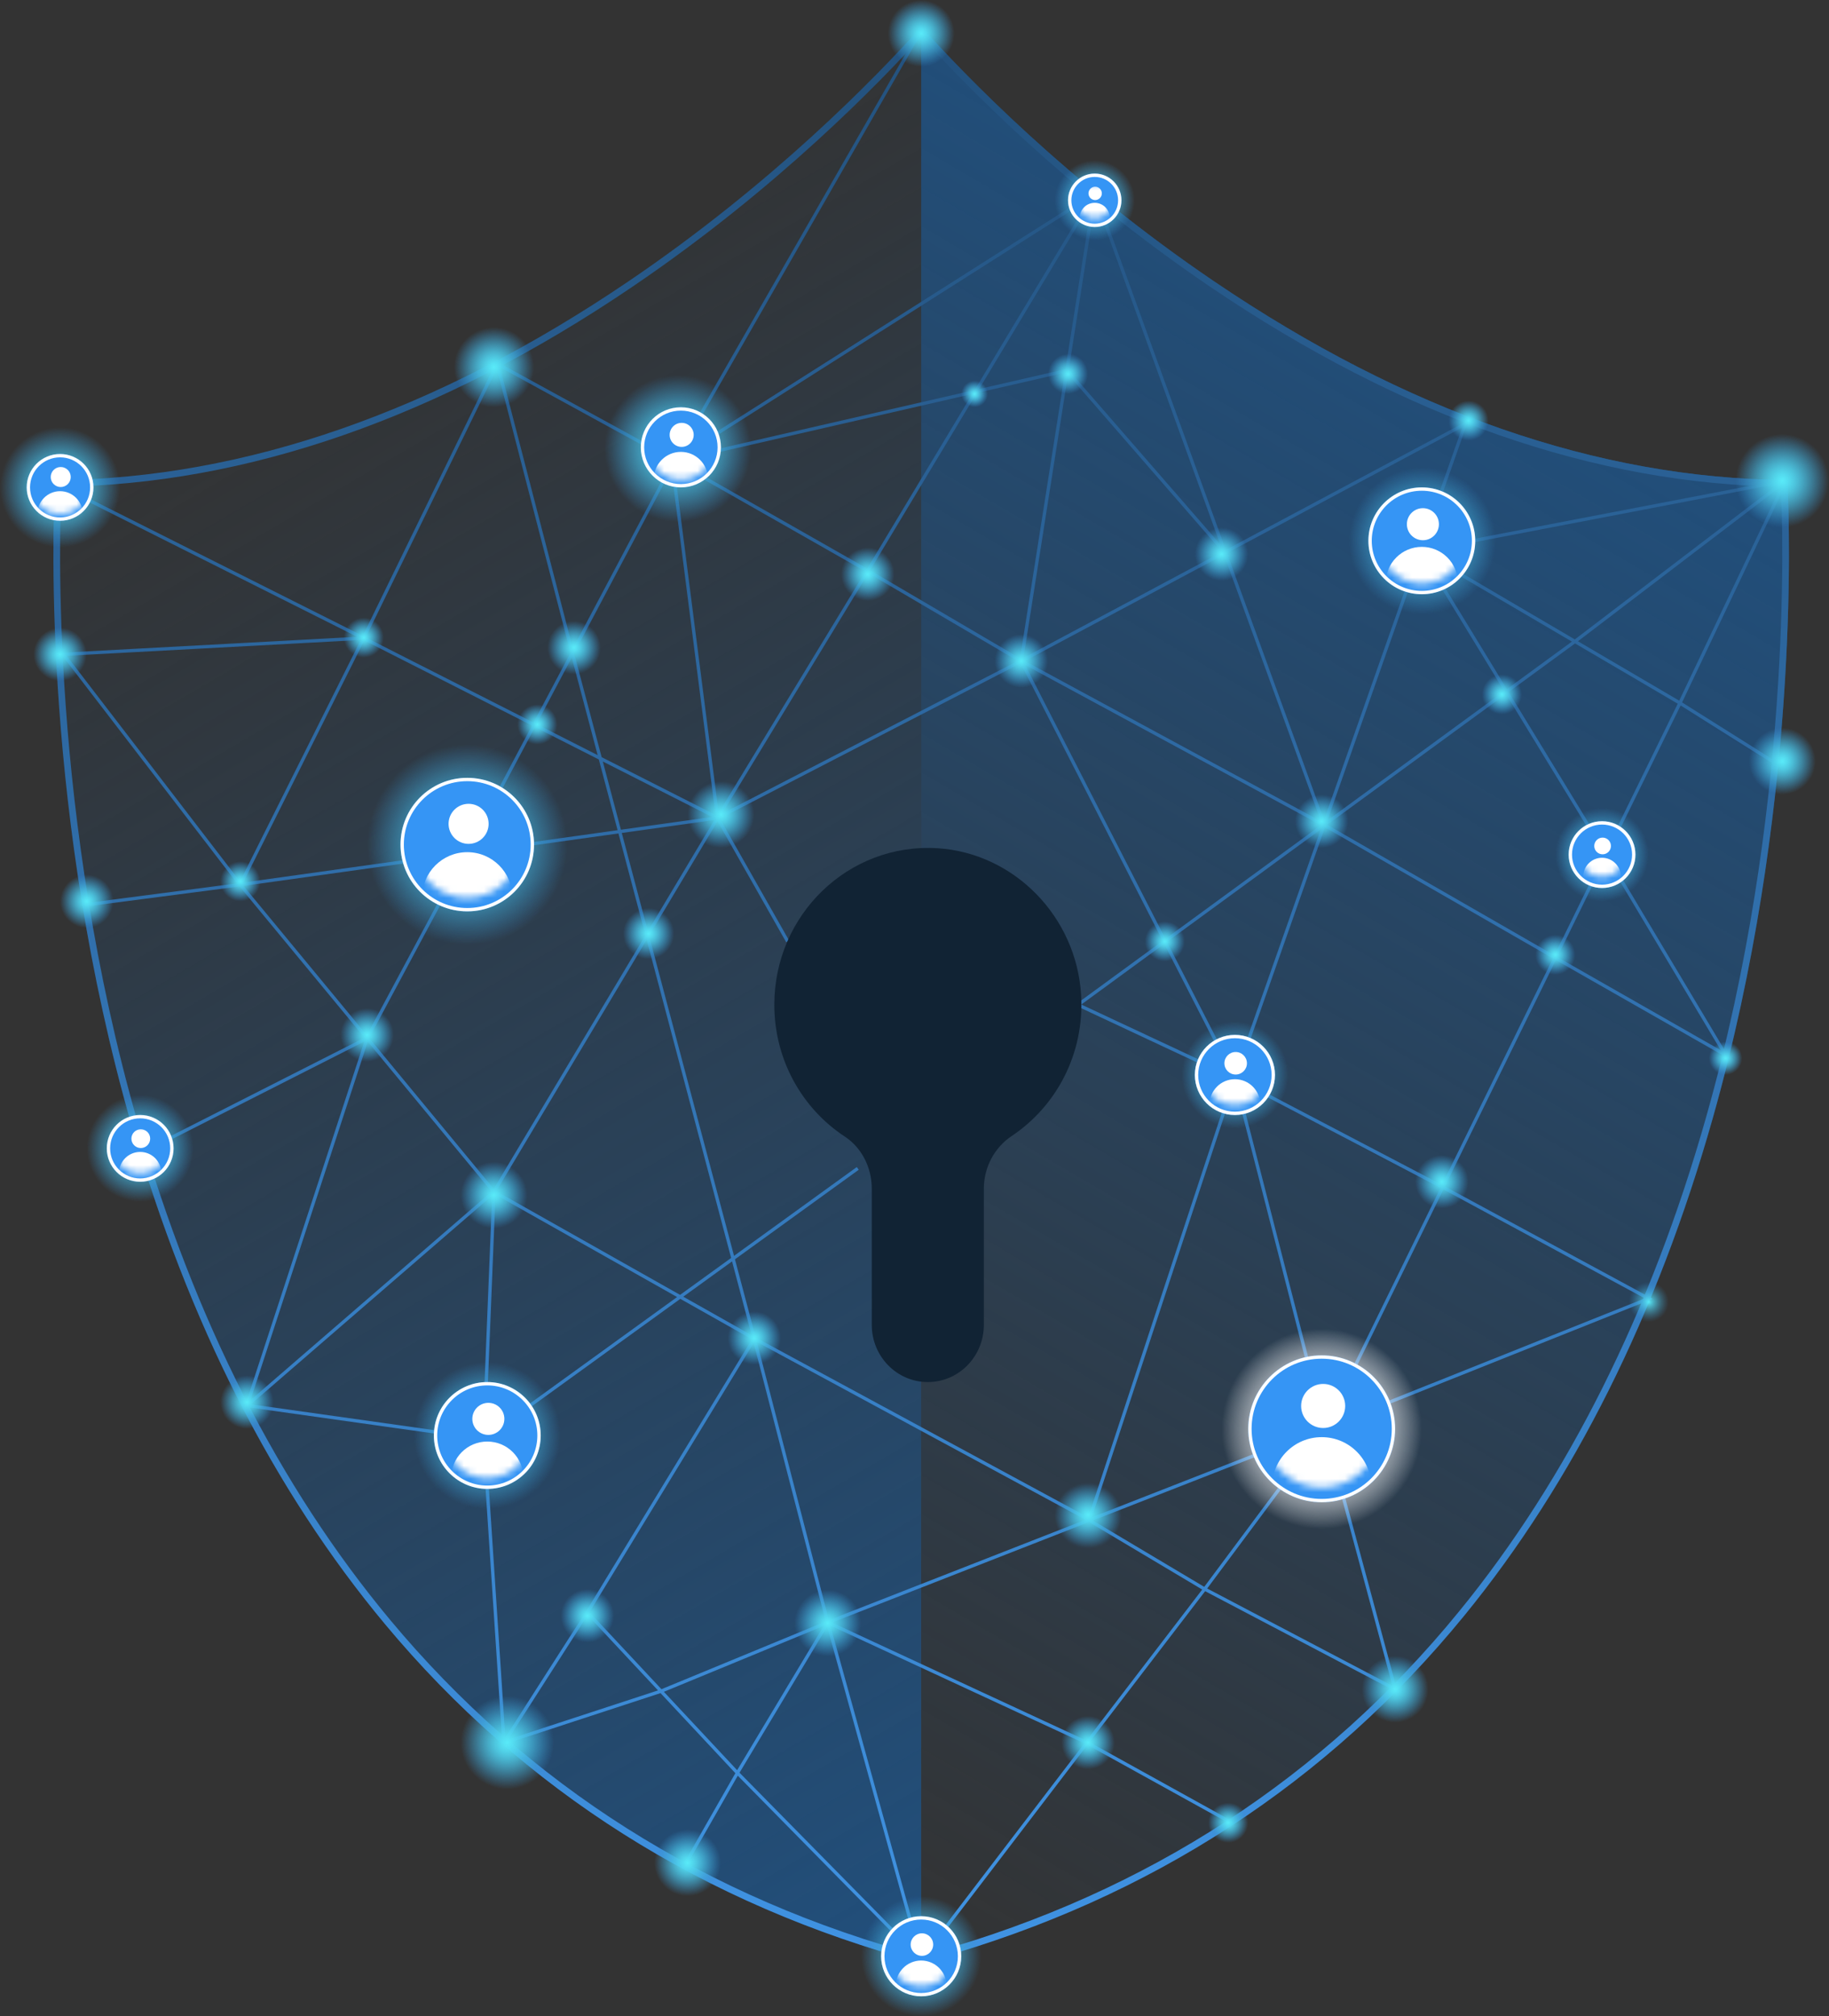 <svg width="274" height="302" viewBox="0 0 274 302" fill="none" xmlns="http://www.w3.org/2000/svg">
<rect x="0" y="0" width="274" height="302" fill="#333333" stroke="none"/>
<path d="M256.577 167.511C269.804 120.807 268.073 77.8 267.749 71.893C239.657 71.725 210.763 61.721 181.883 42.143C159.772 27.153 144.196 10.904 138.016 4C138.01 4.006 138.005 4.012 138 4.017L138 294C138.818 293.786 139.62 293.556 140.422 293.326L140.426 293.325C172.365 284.288 198.927 267.011 219.369 241.972C235.748 221.918 248.264 196.863 256.577 167.511Z" fill="url(#paint0_linear_1577_637)"/>
<path d="M19.423 167.511C6.196 120.807 7.927 77.8 8.251 71.893C36.343 71.725 65.237 61.721 94.117 42.143C116.228 27.153 131.804 10.904 137.984 4C137.99 4.006 137.995 4.012 138 4.017L138 294C137.182 293.786 136.38 293.556 135.578 293.326L135.574 293.325C103.635 284.288 77.073 267.011 56.631 241.972C40.252 221.918 27.736 196.863 19.423 167.511Z" fill="url(#paint1_linear_1577_637)"/>
<path d="M164 29L101 69M164 29L183.5 82.718M164 29L159.836 55.5M164 29L146.166 58.637M101 69L74.5 54.5M101 69L130 85.5M101 69L146.166 58.637M101 69L100.719 69.529M101 69L138 4.5M69.858 127.765L70 127.5L80.036 108.561M69.858 127.765L55 155.5M69.858 127.765L36 132.5M69.858 127.765L92.834 124.551M55 155.5L37 210.5M55 155.5L74 178.5M55 155.5L36 132.5M55 155.5L21.5 172.5M37 210.5L72.5 215.5M37 210.5L74 178.5M72.5 215.5L75.5 261M72.5 215.5L74 178.5M72.5 215.5L101.899 194.238M75.5 261L88 241.5M75.5 261L99.026 253.298M88 241.5L113 200.5M88 241.5L99.026 253.298M113 200.5L101.899 194.238M113 200.5L109.817 188.512M113 200.5L162 227L163.152 227.686M113 200.5L124 243M101.899 194.238L74 178.5M101.899 194.238L109.817 188.512M74 178.5L96.965 140.11M36 132.5L13 135.5M36 132.5L9.5 98L54.46 95.58M36 132.5L54.46 95.58M74.5 54.5L85.734 97.809M74.5 54.5L54.46 95.58M130 85.5L153 99M130 85.5L146.166 58.637M130 85.5L107.5 122.5M153 99L107.5 122.5M153 99L174.501 140.994M153 99L183.5 82.718M153 99L159.836 55.5M153 99L198.36 123.551M107.5 122.5L96.965 140.11M107.5 122.5L92.834 124.551M107.5 122.5L100.719 69.529M107.5 122.5L118 141M107.5 122.5L89.921 113.578M85.734 97.809L89.921 113.578M85.734 97.809L100.719 69.529M85.734 97.809L80.036 108.561M89.921 113.578L92.834 124.551M89.921 113.578L80.036 108.561M92.834 124.551L96.965 140.11M96.965 140.11L109.817 188.512M109.817 188.512L128.5 175M185 161.5L174.501 140.994M185 161.5L216.129 177.806M185 161.5L198.446 213.882M185 161.5L161.5 150.5L174.501 140.994M185 161.5L163.152 227.686M185 161.5L198.36 123.551M174.501 140.994L198.36 123.551M216.129 177.806L247 194.5L198.446 213.882M216.129 177.806L198.446 213.882M216.129 177.806L232.973 143.441M124 243L110.473 265.546M124 243L138 293.5M124 243L99.026 253.298M124 243L162.836 261.012M124 243L163.152 227.686M110.473 265.546L102.5 279.5M110.473 265.546L99.026 253.298M110.473 265.546L138 293.5M138 293.5L162.836 261.012M162.836 261.012L184.5 273M162.836 261.012L180.471 238.004M198.446 213.882L209 253L180.471 238.004M198.446 213.882L180.471 238.004M198.446 213.882L163.152 227.686M180.471 238.004L163.152 227.686M232.973 143.441L240.559 127.965M232.973 143.441L258.5 158L240.559 127.965M232.973 143.441L198.36 123.551M240.559 127.965L251.669 105.298M240.559 127.965L225.676 103.579M251.669 105.298L267.5 72M251.669 105.298L265.5 114M251.669 105.298L235.943 96.072M267.5 72L212.811 82.5M267.5 72L235.943 96.072M212.811 82.5L219.5 63.5L183.5 82.718M212.811 82.5L225.676 103.579M212.811 82.5L235.943 96.072M212.811 82.5L198.36 123.551M225.676 103.579L235.943 96.072M225.676 103.579L198.36 123.551M183.5 82.718L159.836 55.5M183.5 82.718L198.36 123.551M159.836 55.5L146.166 58.637M80.036 108.561L54.46 95.58M54.46 95.58L8.5 72.5" stroke="url(#paint2_linear_1577_637)" stroke-width="0.5"/>
<path d="M138.016 4.749C131.581 11.904 116.154 27.828 94.429 42.557L94.148 42.143L94.428 42.557C65.618 62.083 36.79 72.127 8.726 72.405C8.355 79.859 6.98 122.415 20.166 168.325C28.649 197.851 41.399 222.933 58.05 242.925C78.768 267.789 105.659 284.798 138.001 293.483C138.769 293.279 139.526 293.063 140.287 292.844L140.288 292.844L140.29 292.844C172.133 283.834 198.606 266.614 218.982 241.655L219.369 241.972L218.982 241.655C235.31 221.663 247.798 196.672 256.096 167.375C268.995 121.83 267.645 79.799 267.274 72.389C239.211 72.112 210.383 62.067 181.603 42.557C159.877 27.828 144.45 11.89 138.016 4.749Z" stroke="url(#paint3_linear_1577_637)"/>
<path d="M163 232C160.239 232 158 229.817 158 227.125C158 224.433 160.239 222.25 163 222.25C165.761 222.25 168 224.433 168 227.125C168 229.817 165.761 232 163 232Z" fill="url(#paint4_radial_1577_637)" style="mix-blend-mode:color-dodge"/>
<path d="M163 231.75C160.239 231.75 158 229.567 158 226.875C158 224.183 160.239 222 163 222C165.761 222 168 224.183 168 226.875C168 229.567 165.761 231.75 163 231.75Z" fill="url(#paint5_radial_1577_637)" style="mix-blend-mode:color-dodge"/>
<path d="M119 243.097C119 245.868 121.243 248.097 124 248.097C126.757 248.097 129 245.854 129 243.097C129 240.34 126.757 238.097 124 238.097C121.243 238.097 119 240.34 119 243.097Z" fill="url(#paint6_radial_1577_637)" style="mix-blend-mode:color-dodge"/>
<path d="M119 243.097C119 245.868 121.243 248.097 124 248.097C126.757 248.097 129 245.854 129 243.097C129 240.34 126.757 238.097 124 238.097C121.243 238.097 119 240.34 119 243.097Z" fill="url(#paint7_radial_1577_637)" style="mix-blend-mode:color-dodge"/>
<path d="M129 293C129 297.978 133.022 302 138 302C142.978 302 147 297.978 147 293C147 288.022 142.978 284 138 284C133.022 284 129 288.022 129 293Z" fill="url(#paint8_radial_1577_637)" style="mix-blend-mode:color-dodge"/>
<path d="M129 293C129 297.978 133.022 302 138 302C142.978 302 147 297.978 147 293C147 288.022 142.978 284 138 284C133.022 284 129 288.022 129 293Z" fill="url(#paint9_radial_1577_637)" style="mix-blend-mode:color-dodge"/>
<path d="M204 253C204 255.77 206.247 258 209 258C211.753 258 214 255.753 214 253C214 250.247 211.753 248 209 248C206.247 248 204 250.247 204 253Z" fill="url(#paint10_radial_1577_637)" style="mix-blend-mode:color-dodge"/>
<path d="M204 253C204 255.77 206.247 258 209 258C211.753 258 214 255.753 214 253C214 250.247 211.753 248 209 248C206.247 248 204 250.247 204 253Z" fill="url(#paint11_radial_1577_637)" style="mix-blend-mode:color-dodge"/>
<path d="M163 265C160.791 265 159 263.209 159 261C159 258.791 160.791 257 163 257C165.209 257 167 258.791 167 261C167 263.209 165.209 265 163 265Z" fill="url(#paint12_radial_1577_637)" style="mix-blend-mode:color-dodge"/>
<path d="M163 265C160.791 265 159 263.209 159 261C159 258.791 160.791 257 163 257C165.209 257 167 258.791 167 261C167 263.209 165.209 265 163 265Z" fill="url(#paint13_radial_1577_637)" style="mix-blend-mode:color-dodge"/>
<path d="M184 276C182.343 276 181 274.657 181 273C181 271.343 182.343 270 184 270C185.657 270 187 271.343 187 273C187 274.657 185.657 276 184 276Z" fill="url(#paint14_radial_1577_637)" style="mix-blend-mode:color-dodge"/>
<path d="M184 276C182.343 276 181 274.657 181 273C181 271.343 182.343 270 184 270C185.657 270 187 271.343 187 273C187 274.657 185.657 276 184 276Z" fill="url(#paint15_radial_1577_637)" style="mix-blend-mode:color-dodge"/>
<path d="M98 279C98 281.763 100.237 284 103 284C105.763 284 108 281.763 108 279C108 276.237 105.763 274 103 274C100.237 274 98 276.237 98 279Z" fill="url(#paint16_radial_1577_637)" style="mix-blend-mode:color-dodge"/>
<path d="M98 279C98 281.763 100.237 284 103 284C105.763 284 108 281.763 108 279C108 276.237 105.763 274 103 274C100.237 274 98 276.237 98 279Z" fill="url(#paint17_radial_1577_637)" style="mix-blend-mode:color-dodge"/>
<path d="M74 184C71.239 184 69 181.761 69 179C69 176.239 71.239 174 74 174C76.761 174 79 176.239 79 179C79 181.761 76.761 184 74 184Z" fill="url(#paint18_radial_1577_637)" style="mix-blend-mode:color-dodge"/>
<path d="M74 184C71.239 184 69 181.761 69 179C69 176.239 71.239 174 74 174C76.761 174 79 176.239 79 179C79 181.761 76.761 184 74 184Z" fill="url(#paint19_radial_1577_637)" style="mix-blend-mode:color-dodge"/>
<path d="M93.331 139.834C93.331 141.953 95.047 143.669 97.165 143.669C99.284 143.669 101 141.953 101 139.834C101 137.716 99.284 136 97.165 136C95.047 136 93.331 137.716 93.331 139.834Z" fill="url(#paint20_radial_1577_637)" style="mix-blend-mode:color-dodge"/>
<path d="M93.331 139.834C93.331 141.953 95.047 143.669 97.165 143.669C99.284 143.669 101 141.953 101 139.834C101 137.716 99.284 136 97.165 136C95.047 136 93.331 137.716 93.331 139.834Z" fill="url(#paint21_radial_1577_637)" style="mix-blend-mode:color-dodge"/>
<path d="M233 146C231.343 146 230 144.657 230 143C230 141.343 231.343 140 233 140C234.657 140 236 141.343 236 143C236 144.657 234.657 146 233 146Z" fill="url(#paint22_radial_1577_637)" style="mix-blend-mode:color-dodge"/>
<path d="M233 146C231.343 146 230 144.657 230 143C230 141.343 231.343 140 233 140C234.657 140 236 141.343 236 143C236 144.657 234.657 146 233 146Z" fill="url(#paint23_radial_1577_637)" style="mix-blend-mode:color-dodge"/>
<path d="M258.5 161C257.119 161 256 159.881 256 158.5C256 157.119 257.119 156 258.5 156C259.881 156 261 157.119 261 158.5C261 159.881 259.881 161 258.5 161Z" fill="url(#paint24_radial_1577_637)" style="mix-blend-mode:color-dodge"/>
<path d="M258.5 161C257.119 161 256 159.881 256 158.5C256 157.119 257.119 156 258.5 156C259.881 156 261 157.119 261 158.5C261 159.881 259.881 161 258.5 161Z" fill="url(#paint25_radial_1577_637)" style="mix-blend-mode:color-dodge"/>
<path d="M55 126.5C55 134.811 61.728 141.5 70 141.5C78.272 141.5 85 134.772 85 126.5C85 118.228 78.272 111.5 70 111.5C61.728 111.5 55 118.228 55 126.5Z" fill="url(#paint26_radial_1577_637)" style="mix-blend-mode:color-dodge"/>
<path d="M55 126.5C55 134.811 61.728 141.5 70 141.5C78.272 141.5 85 134.772 85 126.5C85 118.228 78.272 111.5 70 111.5C61.728 111.5 55 118.228 55 126.5Z" fill="url(#paint27_radial_1577_637)" style="mix-blend-mode:color-dodge"/>
<path d="M55 159C52.791 159 51 157.209 51 155C51 152.791 52.791 151 55 151C57.209 151 59 152.791 59 155C59 157.209 57.209 159 55 159Z" fill="url(#paint28_radial_1577_637)" style="mix-blend-mode:color-dodge"/>
<path d="M55 159C52.791 159 51 157.209 51 155C51 152.791 52.791 151 55 151C57.209 151 59 152.791 59 155C59 157.209 57.209 159 55 159Z" fill="url(#paint29_radial_1577_637)" style="mix-blend-mode:color-dodge"/>
<path d="M126 86C126 88.219 127.798 90 130 90C132.202 90 134 88.202 134 86C134 83.798 132.202 82 130 82C127.798 82 126 83.798 126 86Z" fill="url(#paint30_radial_1577_637)" style="mix-blend-mode:color-dodge"/>
<path d="M126 86C126 88.219 127.798 90 130 90C132.202 90 134 88.202 134 86C134 83.798 132.202 82 130 82C127.798 82 126 83.798 126 86Z" fill="url(#paint31_radial_1577_637)" style="mix-blend-mode:color-dodge"/>
<path d="M149 99C149 101.219 150.798 103 153 103C155.202 103 157 101.202 157 99C157 96.798 155.202 95 153 95C150.798 95 149 96.798 149 99Z" fill="url(#paint32_radial_1577_637)" style="mix-blend-mode:color-dodge"/>
<path d="M149 99C149 101.219 150.798 103 153 103C155.202 103 157 101.202 157 99C157 96.798 155.202 95 153 95C150.798 95 149 96.798 149 99Z" fill="url(#paint33_radial_1577_637)" style="mix-blend-mode:color-dodge"/>
<path d="M146 61C144.895 61 144 60.105 144 59C144 57.895 144.895 57 146 57C147.105 57 148 57.895 148 59C148 60.105 147.105 61 146 61Z" fill="url(#paint34_radial_1577_637)" style="mix-blend-mode:color-dodge"/>
<path d="M146 61C144.895 61 144 60.105 144 59C144 57.895 144.895 57 146 57C147.105 57 148 57.895 148 59C148 60.105 147.105 61 146 61Z" fill="url(#paint35_radial_1577_637)" style="mix-blend-mode:color-dodge"/>
<path d="M37 214C34.791 214 33 212.209 33 210C33 207.791 34.791 206 37 206C39.209 206 41 207.791 41 210C41 212.209 39.209 214 37 214Z" fill="url(#paint36_radial_1577_637)" style="mix-blend-mode:color-dodge"/>
<path d="M37 214C34.791 214 33 212.209 33 210C33 207.791 34.791 206 37 206C39.209 206 41 207.791 41 210C41 212.209 39.209 214 37 214Z" fill="url(#paint37_radial_1577_637)" style="mix-blend-mode:color-dodge"/>
<path d="M183 87C180.791 87 179 85.209 179 83C179 80.791 180.791 79 183 79C185.209 79 187 80.791 187 83C187 85.209 185.209 87 183 87Z" fill="url(#paint38_radial_1577_637)" style="mix-blend-mode:color-dodge"/>
<path d="M183 87C180.791 87 179 85.209 179 83C179 80.791 180.791 79 183 79C185.209 79 187 80.791 187 83C187 85.209 185.209 87 183 87Z" fill="url(#paint39_radial_1577_637)" style="mix-blend-mode:color-dodge"/>
<path d="M216 181C213.791 181 212 179.209 212 177C212 174.791 213.791 173 216 173C218.209 173 220 174.791 220 177C220 179.209 218.209 181 216 181Z" fill="url(#paint40_radial_1577_637)" style="mix-blend-mode:color-dodge"/>
<path d="M216 181C213.791 181 212 179.209 212 177C212 174.791 213.791 173 216 173C218.209 173 220 174.791 220 177C220 179.209 218.209 181 216 181Z" fill="url(#paint41_radial_1577_637)" style="mix-blend-mode:color-dodge"/>
<path d="M262 114C262 116.76 264.24 119 267 119C269.76 119 272 116.76 272 114C272 111.24 269.76 109 267 109C264.24 109 262 111.24 262 114Z" fill="url(#paint42_radial_1577_637)" style="mix-blend-mode:color-dodge"/>
<path d="M262 114C262 116.76 264.24 119 267 119C269.76 119 272 116.76 272 114C272 111.24 269.76 109 267 109C264.24 109 262 111.24 262 114Z" fill="url(#paint43_radial_1577_637)" style="mix-blend-mode:color-dodge"/>
<path d="M13 172C13 176.434 16.59 180 21 180C25.411 180 29 176.411 29 172C29 167.589 25.411 164 21 164C16.59 164 13 167.589 13 172Z" fill="url(#paint44_radial_1577_637)" style="mix-blend-mode:color-dodge"/>
<path d="M13 172C13 176.434 16.59 180 21 180C25.411 180 29 176.411 29 172C29 167.589 25.411 164 21 164C16.59 164 13 167.589 13 172Z" fill="url(#paint45_radial_1577_637)" style="mix-blend-mode:color-dodge"/>
<path d="M33 132C33 133.658 34.342 135 36 135C37.658 135 39 133.658 39 132C39 130.342 37.658 129 36 129C34.342 129 33 130.342 33 132Z" fill="url(#paint46_radial_1577_637)" style="mix-blend-mode:color-dodge"/>
<path d="M33 132C33 133.658 34.342 135 36 135C37.658 135 39 133.658 39 132C39 130.342 37.658 129 36 129C34.342 129 33 130.342 33 132Z" fill="url(#paint47_radial_1577_637)" style="mix-blend-mode:color-dodge"/>
<path d="M9 135C9 137.213 10.787 139 13 139C15.213 139 17 137.213 17 135C17 132.787 15.213 131 13 131C10.787 131 9 132.787 9 135Z" fill="url(#paint48_radial_1577_637)" style="mix-blend-mode:color-dodge"/>
<path d="M9 135C9 137.213 10.787 139 13 139C15.213 139 17 137.213 17 135C17 132.787 15.213 131 13 131C10.787 131 9 132.787 9 135Z" fill="url(#paint49_radial_1577_637)" style="mix-blend-mode:color-dodge"/>
<path d="M51.5 95.5C51.5 97.163 52.837 98.5 54.5 98.5C56.163 98.5 57.5 97.163 57.5 95.5C57.5 93.837 56.163 92.5 54.5 92.5C52.837 92.5 51.5 93.837 51.5 95.5Z" fill="url(#paint50_radial_1577_637)" style="mix-blend-mode:color-dodge"/>
<path d="M51.5 95.5C51.5 97.163 52.837 98.5 54.5 98.5C56.163 98.5 57.5 97.163 57.5 95.5C57.5 93.837 56.163 92.5 54.5 92.5C52.837 92.5 51.5 93.837 51.5 95.5Z" fill="url(#paint51_radial_1577_637)" style="mix-blend-mode:color-dodge"/>
<path d="M77.5 108.5C77.5 110.151 78.849 111.5 80.5 111.5C82.151 111.5 83.5 110.151 83.5 108.5C83.5 106.849 82.151 105.5 80.5 105.5C78.849 105.5 77.5 106.849 77.5 108.5Z" fill="url(#paint52_radial_1577_637)" style="mix-blend-mode:color-dodge"/>
<path d="M77.5 108.5C77.5 110.151 78.849 111.5 80.5 111.5C82.151 111.5 83.5 110.151 83.5 108.5C83.5 106.849 82.151 105.5 80.5 105.5C78.849 105.5 77.5 106.849 77.5 108.5Z" fill="url(#paint53_radial_1577_637)" style="mix-blend-mode:color-dodge"/>
<path d="M86 101C83.791 101 82 99.209 82 97C82 94.791 83.791 93 86 93C88.209 93 90 94.791 90 97C90 99.209 88.209 101 86 101Z" fill="url(#paint54_radial_1577_637)" style="mix-blend-mode:color-dodge"/>
<path d="M86 101C83.791 101 82 99.209 82 97C82 94.791 83.791 93 86 93C88.209 93 90 94.791 90 97C90 99.209 88.209 101 86 101Z" fill="url(#paint55_radial_1577_637)" style="mix-blend-mode:color-dodge"/>
<path d="M69 261C69 264.863 72.137 268 76 268C79.863 268 83 264.863 83 261C83 257.137 79.863 254 76 254C72.137 254 69 257.137 69 261Z" fill="url(#paint56_radial_1577_637)" style="mix-blend-mode:color-dodge"/>
<path d="M69 261C69 264.863 72.137 268 76 268C79.863 268 83 264.863 83 261C83 257.137 79.863 254 76 254C72.137 254 69 257.137 69 261Z" fill="url(#paint57_radial_1577_637)" style="mix-blend-mode:color-dodge"/>
<path d="M84 242C84 244.217 85.797 246 88 246C90.203 246 92 244.203 92 242C92 239.797 90.203 238 88 238C85.797 238 84 239.797 84 242Z" fill="url(#paint58_radial_1577_637)" style="mix-blend-mode:color-dodge"/>
<path d="M84 242C84 244.217 85.797 246 88 246C90.203 246 92 244.203 92 242C92 239.797 90.203 238 88 238C85.797 238 84 239.797 84 242Z" fill="url(#paint59_radial_1577_637)" style="mix-blend-mode:color-dodge"/>
<path d="M171.5 141C171.5 142.66 172.84 144 174.5 144C176.16 144 177.5 142.66 177.5 141C177.5 139.34 176.16 138 174.5 138C172.84 138 171.5 139.34 171.5 141Z" fill="url(#paint60_radial_1577_637)" style="mix-blend-mode:color-dodge"/>
<path d="M171.5 141C171.5 142.66 172.84 144 174.5 144C176.16 144 177.5 142.66 177.5 141C177.5 139.34 176.16 138 174.5 138C172.84 138 171.5 139.34 171.5 141Z" fill="url(#paint61_radial_1577_637)" style="mix-blend-mode:color-dodge"/>
<path d="M260 72C260 75.862 263.138 79 267 79C270.862 79 274 75.862 274 72C274 68.138 270.862 65 267 65C263.138 65 260 68.138 260 72Z" fill="url(#paint62_radial_1577_637)" style="mix-blend-mode:color-dodge"/>
<path d="M260 72C260 75.862 263.138 79 267 79C270.862 79 274 75.862 274 72C274 68.138 270.862 65 267 65C263.138 65 260 68.138 260 72Z" fill="url(#paint63_radial_1577_637)" style="mix-blend-mode:color-dodge"/>
<path d="M177 161C177 165.409 180.591 169 185 169C189.409 169 193 165.409 193 161C193 156.591 189.409 153 185 153C180.591 153 177 156.591 177 161Z" fill="url(#paint64_radial_1577_637)" style="mix-blend-mode:color-dodge"/>
<path d="M177 161C177 165.409 180.591 169 185 169C189.409 169 193 165.409 193 161C193 156.591 189.409 153 185 153C180.591 153 177 156.591 177 161Z" fill="url(#paint65_radial_1577_637)" style="mix-blend-mode:color-dodge"/>
<path d="M240 135C236.134 135 233 131.866 233 128C233 124.134 236.134 121 240 121C243.866 121 247 124.134 247 128C247 131.866 243.866 135 240 135Z" fill="url(#paint66_radial_1577_637)" style="mix-blend-mode:color-dodge"/>
<path d="M240 135C236.134 135 233 131.866 233 128C233 124.134 236.134 121 240 121C243.866 121 247 124.134 247 128C247 131.866 243.866 135 240 135Z" fill="url(#paint67_radial_1577_637)" style="mix-blend-mode:color-dodge"/>
<path d="M62 215C62 221.064 66.936 226 73 226C79.064 226 84 221.064 84 215C84 208.936 79.064 204 73 204C66.936 204 62 208.936 62 215Z" fill="url(#paint68_radial_1577_637)" style="mix-blend-mode:color-dodge"/>
<path d="M62 215C62 221.064 66.936 226 73 226C79.064 226 84 221.064 84 215C84 208.936 79.064 204 73 204C66.936 204 62 208.936 62 215Z" fill="url(#paint69_radial_1577_637)" style="mix-blend-mode:color-dodge"/>
<path d="M109 200.413C109 202.621 110.792 204.413 113 204.413C115.208 204.413 117 202.621 117 200.413C117 198.205 115.208 196.413 113 196.413C110.792 196.413 109 198.205 109 200.413Z" fill="url(#paint70_radial_1577_637)" style="mix-blend-mode:color-dodge"/>
<path d="M109 200.413C109 202.621 110.792 204.413 113 204.413C115.208 204.413 117 202.621 117 200.413C117 198.205 115.208 196.413 113 196.413C110.792 196.413 109 198.205 109 200.413Z" fill="url(#paint71_radial_1577_637)" style="mix-blend-mode:color-dodge"/>
<path d="M103 122C103 124.761 105.239 127 108 127C110.761 127 113 124.761 113 122C113 119.239 110.761 117 108 117C105.239 117 103 119.239 103 122Z" fill="url(#paint72_radial_1577_637)" style="mix-blend-mode:color-dodge"/>
<path d="M103 122C103 124.761 105.239 127 108 127C110.761 127 113 124.761 113 122C113 119.239 110.761 117 108 117C105.239 117 103 119.239 103 122Z" fill="url(#paint73_radial_1577_637)" style="mix-blend-mode:color-dodge"/>
<path d="M90.545 67.182C90.545 73.262 95.465 78.182 101.545 78.182C107.625 78.182 112.545 73.262 112.545 67.182C112.545 61.102 107.625 56.182 101.545 56.182C95.465 56.182 90.545 61.102 90.545 67.182Z" fill="url(#paint74_radial_1577_637)" style="mix-blend-mode:color-dodge"/>
<path d="M90.545 67.182C90.545 73.262 95.465 78.182 101.545 78.182C107.625 78.182 112.545 73.262 112.545 67.182C112.545 61.102 107.625 56.182 101.545 56.182C95.465 56.182 90.545 61.102 90.545 67.182Z" fill="url(#paint75_radial_1577_637)" style="mix-blend-mode:color-dodge"/>
<path d="M160 59C158.343 59 157 57.657 157 56C157 54.343 158.343 53 160 53C161.657 53 163 54.343 163 56C163 57.657 161.657 59 160 59Z" fill="url(#paint76_radial_1577_637)" style="mix-blend-mode:color-dodge"/>
<path d="M160 59C158.343 59 157 57.657 157 56C157 54.343 158.343 53 160 53C161.657 53 163 54.343 163 56C163 57.657 161.657 59 160 59Z" fill="url(#paint77_radial_1577_637)" style="mix-blend-mode:color-dodge"/>
<path d="M164 36C160.686 36 158 33.314 158 30C158 26.686 160.686 24 164 24C167.314 24 170 26.686 170 30C170 33.314 167.314 36 164 36Z" fill="url(#paint78_radial_1577_637)" style="mix-blend-mode:color-dodge"/>
<path d="M164 36C160.686 36 158 33.314 158 30C158 26.686 160.686 24 164 24C167.314 24 170 26.686 170 30C170 33.314 167.314 36 164 36Z" fill="url(#paint79_radial_1577_637)" style="mix-blend-mode:color-dodge"/>
<path d="M68 55C68 58.312 70.688 61 74 61C77.312 61 80 58.312 80 55C80 51.688 77.312 49 74 49C70.688 49 68 51.688 68 55Z" fill="url(#paint80_radial_1577_637)" style="mix-blend-mode:color-dodge"/>
<path d="M68 55C68 58.312 70.688 61 74 61C77.312 61 80 58.312 80 55C80 51.688 77.312 49 74 49C70.688 49 68 51.688 68 55Z" fill="url(#paint81_radial_1577_637)" style="mix-blend-mode:color-dodge"/>
<path d="M1.14441e-05 73C1.14441e-05 77.973 4.027 82 9 82C13.973 82 18 77.973 18 73C18 68.027 13.973 64 9 64C4.027 64 1.14441e-05 68.027 1.14441e-05 73Z" fill="url(#paint82_radial_1577_637)" style="mix-blend-mode:color-dodge"/>
<path d="M1.14441e-05 73C1.14441e-05 77.973 4.027 82 9 82C13.973 82 18 77.973 18 73C18 68.027 13.973 64 9 64C4.027 64 1.14441e-05 68.027 1.14441e-05 73Z" fill="url(#paint83_radial_1577_637)" style="mix-blend-mode:color-dodge"/>
<path d="M138 10C135.239 10 133 7.761 133 5C133 2.239 135.239 0 138 0C140.761 0 143 2.239 143 5C143 7.761 140.761 10 138 10Z" fill="url(#paint84_radial_1577_637)" style="mix-blend-mode:color-dodge"/>
<path d="M138 10C135.239 10 133 7.761 133 5C133 2.239 135.239 0 138 0C140.761 0 143 2.239 143 5C143 7.761 140.761 10 138 10Z" fill="url(#paint85_radial_1577_637)" style="mix-blend-mode:color-dodge"/>
<path d="M9 102C6.791 102 5 100.209 5 98C5 95.791 6.791 94 9 94C11.209 94 13 95.791 13 98C13 100.209 11.209 102 9 102Z" fill="url(#paint86_radial_1577_637)" style="mix-blend-mode:color-dodge"/>
<path d="M9 102C6.791 102 5 100.209 5 98C5 95.791 6.791 94 9 94C11.209 94 13 95.791 13 98C13 100.209 11.209 102 9 102Z" fill="url(#paint87_radial_1577_637)" style="mix-blend-mode:color-dodge"/>
<path d="M194 123C194 125.215 195.785 127 198 127C200.215 127 202 125.215 202 123C202 120.785 200.215 119 198 119C195.785 119 194 120.785 194 123Z" fill="url(#paint88_radial_1577_637)" style="mix-blend-mode:color-dodge"/>
<path d="M194 123C194 125.215 195.785 127 198 127C200.215 127 202 125.215 202 123C202 120.785 200.215 119 198 119C195.785 119 194 120.785 194 123Z" fill="url(#paint89_radial_1577_637)" style="mix-blend-mode:color-dodge"/>
<path d="M222 104C222 105.66 223.34 107 225 107C226.66 107 228 105.66 228 104C228 102.34 226.66 101 225 101C223.34 101 222 102.34 222 104Z" fill="url(#paint90_radial_1577_637)" style="mix-blend-mode:color-dodge"/>
<path d="M222 104C222 105.66 223.34 107 225 107C226.66 107 228 105.66 228 104C228 102.34 226.66 101 225 101C223.34 101 222 102.34 222 104Z" fill="url(#paint91_radial_1577_637)" style="mix-blend-mode:color-dodge"/>
<path d="M202.091 81C202.091 87.059 207.032 92 213.091 92C219.15 92 224.091 87.059 224.091 81C224.091 74.941 219.15 70 213.091 70C207.032 70 202.091 74.941 202.091 81Z" fill="url(#paint92_radial_1577_637)" style="mix-blend-mode:color-dodge"/>
<path d="M202.091 81C202.091 87.059 207.032 92 213.091 92C219.15 92 224.091 87.059 224.091 81C224.091 74.941 219.15 70 213.091 70C207.032 70 202.091 74.941 202.091 81Z" fill="url(#paint93_radial_1577_637)" style="mix-blend-mode:color-dodge"/>
<path d="M220 66C218.343 66 217 64.657 217 63C217 61.343 218.343 60 220 60C221.657 60 223 61.343 223 63C223 64.657 221.657 66 220 66Z" fill="url(#paint94_radial_1577_637)" style="mix-blend-mode:color-dodge"/>
<path d="M220 66C218.343 66 217 64.657 217 63C217 61.343 218.343 60 220 60C221.657 60 223 61.343 223 63C223 64.657 221.657 66 220 66Z" fill="url(#paint95_radial_1577_637)" style="mix-blend-mode:color-dodge"/>
<path d="M247 198C245.343 198 244 196.657 244 195C244 193.343 245.343 192 247 192C248.657 192 250 193.343 250 195C250 196.657 248.657 198 247 198Z" fill="url(#paint96_radial_1577_637)" style="mix-blend-mode:color-dodge"/>
<path d="M116 150.484C116 137.026 127.102 126.207 140.469 127.046C151.951 127.775 161.273 137.321 161.958 149.04C162.475 157.873 158.217 165.711 151.556 170.151C148.955 171.889 147.389 174.854 147.389 178.036V198.432C147.389 203.166 143.632 207 138.994 207C134.356 207 130.599 203.166 130.599 198.432V178.036C130.599 174.9 129.124 171.92 126.554 170.228C120.197 166.053 116 158.773 116 150.484Z" fill="#112334"/>
<g style="mix-blend-mode:overlay">
<path d="M183 214C183 222.28 189.72 229 198 229C206.28 229 213 222.28 213 214C213 205.72 206.28 199 198 199C189.72 199 183 205.72 183 214Z" fill="url(#paint97_radial_1577_637)" style="mix-blend-mode:color-dodge"/>
</g>
<g style="mix-blend-mode:overlay">
<path d="M183 214C183 222.28 189.72 229 198 229C206.28 229 213 222.28 213 214C213 205.72 206.28 199 198 199C189.72 199 183 205.72 183 214Z" fill="url(#paint98_radial_1577_637)" style="mix-blend-mode:color-dodge"/>
</g>
<path d="M60 126.5C60 132.02 64.48 136.5 70 136.5C75.52 136.5 80 132.02 80 126.5C80 120.98 75.52 116.5 70 116.5C64.48 116.5 60 120.98 60 126.5Z" fill="#3595F5"/>
<g style="mix-blend-mode:soft-light">
<path d="M60.25 126.5C60.25 131.882 64.618 136.25 70 136.25C75.382 136.25 79.75 131.882 79.75 126.5C79.75 121.118 75.382 116.75 70 116.75C64.618 116.75 60.25 121.118 60.25 126.5Z" stroke="white" stroke-width="0.5"/>
</g>
<mask id="mask0_1577_637" style="mask-type:alpha" maskUnits="userSpaceOnUse" x="61" y="118" width="17" height="17">
<ellipse cx="8" cy="8" rx="8" ry="8" transform="matrix(-1 0 0 1 77.999 118.5)" fill="white"/>
</mask>
<g mask="url(#mask0_1577_637)">
<ellipse cx="6.756" cy="6.756" rx="6.756" ry="6.756" transform="matrix(-1 0 0 1 76.755 127.635)" fill="white"/>
<ellipse cx="3" cy="3" rx="3" ry="3" transform="matrix(-1 0 0 1 73.199 120.391)" fill="white"/>
</g>
<path d="M65 215C65 219.416 68.584 223 73 223C77.416 223 81 219.416 81 215C81 210.584 77.416 207 73 207C68.584 207 65 210.584 65 215Z" fill="#3595F5"/>
<g style="mix-blend-mode:soft-light">
<path d="M65.25 215C65.25 219.278 68.722 222.75 73 222.75C77.278 222.75 80.75 219.278 80.75 215C80.75 210.722 77.278 207.25 73 207.25C68.722 207.25 65.25 210.722 65.25 215Z" stroke="white" stroke-width="0.5"/>
</g>
<mask id="mask1_1577_637" style="mask-type:alpha" maskUnits="userSpaceOnUse" x="66" y="208" width="14" height="14">
<ellipse cx="6.4" cy="6.4" rx="6.4" ry="6.4" transform="matrix(-1 0 0 1 79.4 208.6)" fill="white"/>
</mask>
<g mask="url(#mask1_1577_637)">
<ellipse cx="5.404" cy="5.404" rx="5.404" ry="5.404" transform="matrix(-1 0 0 1 78.405 215.908)" fill="white"/>
<circle cx="2.4" cy="2.4" r="2.4" transform="matrix(-1 0 0 1 75.559 210.113)" fill="white"/>
</g>
<path d="M16 172C16 174.76 18.24 177 21 177C23.76 177 26 174.76 26 172C26 169.24 23.76 167 21 167C18.24 167 16 169.24 16 172Z" fill="#3595F5"/>
<g style="mix-blend-mode:soft-light">
<path d="M16.25 172C16.25 174.622 18.378 176.75 21 176.75C23.622 176.75 25.75 174.622 25.75 172C25.75 169.378 23.622 167.25 21 167.25C18.378 167.25 16.25 169.378 16.25 172Z" stroke="white" stroke-width="0.5"/>
</g>
<mask id="mask2_1577_637" style="mask-type:alpha" maskUnits="userSpaceOnUse" x="17" y="168" width="8" height="8">
<ellipse cx="3.75" cy="3.75" rx="3.75" ry="3.75" transform="matrix(-1 0 0 1 24.75 168.25)" fill="white"/>
</mask>
<g mask="url(#mask2_1577_637)">
<ellipse cx="3.167" cy="3.167" rx="3.167" ry="3.167" transform="matrix(-1 0 0 1 24.166 172.532)" fill="white"/>
<ellipse cx="1.406" cy="1.406" rx="1.406" ry="1.406" transform="matrix(-1 0 0 1 22.498 169.136)" fill="white"/>
</g>
<path d="M4 73C4 75.76 6.24 78 9 78C11.76 78 14 75.76 14 73C14 70.24 11.76 68 9 68C6.24 68 4 70.24 4 73Z" fill="#3595F5"/>
<g style="mix-blend-mode:soft-light">
<path d="M4.25 73C4.25 75.622 6.378 77.75 9 77.75C11.622 77.75 13.75 75.622 13.75 73C13.75 70.378 11.622 68.25 9 68.25C6.378 68.25 4.25 70.378 4.25 73Z" fill="#3595F5"/>
<path d="M4.25 73C4.25 75.622 6.378 77.75 9 77.75C11.622 77.75 13.75 75.622 13.75 73C13.75 70.378 11.622 68.25 9 68.25C6.378 68.25 4.25 70.378 4.25 73Z" stroke="white" stroke-width="0.5"/>
</g>
<mask id="mask3_1577_637" style="mask-type:alpha" maskUnits="userSpaceOnUse" x="5" y="69" width="8" height="8">
<ellipse cx="4" cy="4" rx="4" ry="4" transform="matrix(-1 0 0 1 13 69)" fill="white"/>
</mask>
<g mask="url(#mask3_1577_637)">
<ellipse cx="3.378" cy="3.378" rx="3.378" ry="3.378" transform="matrix(-1 0 0 1 12.377 73.568)" fill="white"/>
<ellipse cx="1.5" cy="1.5" rx="1.5" ry="1.5" transform="matrix(-1 0 0 1 10.598 69.945)" fill="white"/>
</g>
<path d="M205 81C205 85.416 208.584 89 213 89C217.416 89 221 85.416 221 81C221 76.584 217.416 73 213 73C208.584 73 205 76.584 205 81Z" fill="#3595F5"/>
<g style="mix-blend-mode:soft-light">
<path d="M205.25 81C205.25 85.278 208.722 88.75 213 88.75C217.278 88.75 220.75 85.278 220.75 81C220.75 76.722 217.278 73.25 213 73.25C208.722 73.25 205.25 76.722 205.25 81Z" stroke="white" stroke-width="0.5"/>
</g>
<mask id="mask4_1577_637" style="mask-type:alpha" maskUnits="userSpaceOnUse" x="206" y="74" width="14" height="14">
<ellipse cx="6.4" cy="6.4" rx="6.4" ry="6.4" transform="matrix(-1 0 0 1 219.401 74.6)" fill="white"/>
</mask>
<g mask="url(#mask4_1577_637)">
<ellipse cx="5.404" cy="5.404" rx="5.404" ry="5.404" transform="matrix(-1 0 0 1 218.406 81.908)" fill="white"/>
<ellipse cx="2.4" cy="2.4" rx="2.4" ry="2.4" transform="matrix(-1 0 0 1 215.562 76.113)" fill="white"/>
</g>
<path d="M96 67C96 70.312 98.688 73 102 73C105.312 73 108 70.312 108 67C108 63.688 105.312 61 102 61C98.688 61 96 63.688 96 67Z" fill="#3595F5"/>
<g style="mix-blend-mode:overlay">
<path d="M96.25 67C96.25 70.174 98.826 72.75 102 72.75C105.174 72.75 107.75 70.174 107.75 67C107.75 63.826 105.174 61.25 102 61.25C98.826 61.25 96.25 63.826 96.25 67Z" stroke="white" stroke-width="0.5"/>
</g>
<mask id="mask5_1577_637" style="mask-type:alpha" maskUnits="userSpaceOnUse" x="97" y="62" width="10" height="10">
<ellipse cx="4.8" cy="4.8" rx="4.8" ry="4.8" transform="matrix(-1 0 0 1 106.8 62.2)" fill="white"/>
</mask>
<g mask="url(#mask5_1577_637)">
<ellipse cx="4.053" cy="4.053" rx="4.053" ry="4.053" transform="matrix(-1 0 0 1 106.053 67.681)" fill="white"/>
<ellipse cx="1.8" cy="1.8" rx="1.8" ry="1.8" transform="matrix(-1 0 0 1 103.92 63.334)" fill="white"/>
</g>
<path d="M160 30C160 32.208 161.792 34 164 34C166.208 34 168 32.208 168 30C168 27.792 166.208 26 164 26C161.792 26 160 27.792 160 30Z" fill="#3595F5"/>
<g style="mix-blend-mode:overlay">
<path d="M160.25 30C160.25 32.07 161.93 33.75 164 33.75C166.07 33.75 167.75 32.07 167.75 30C167.75 27.93 166.07 26.25 164 26.25C161.93 26.25 160.25 27.93 160.25 30Z" stroke="white" stroke-width="0.5"/>
</g>
<mask id="mask6_1577_637" style="mask-type:alpha" maskUnits="userSpaceOnUse" x="161" y="27" width="6" height="6">
<ellipse cx="2.667" cy="2.667" rx="2.667" ry="2.667" transform="matrix(-1 0 0 1 166.666 27.333)" fill="white"/>
</mask>
<g mask="url(#mask6_1577_637)">
<ellipse cx="2.252" cy="2.252" rx="2.252" ry="2.252" transform="matrix(-1 0 0 1 166.251 30.378)" fill="white"/>
<ellipse cx="1" cy="1" rx="1" ry="1" transform="matrix(-1 0 0 1 165.065 27.964)" fill="white"/>
</g>
<path d="M187 214C187 220.072 191.928 225 198 225C204.072 225 209 220.072 209 214C209 207.928 204.072 203 198 203C191.928 203 187 207.928 187 214Z" fill="#3595F5"/>
<g style="mix-blend-mode:soft-light">
<path d="M187.25 214C187.25 219.934 192.066 224.75 198 224.75C203.934 224.75 208.75 219.934 208.75 214C208.75 208.066 203.934 203.25 198 203.25C192.066 203.25 187.25 208.066 187.25 214Z" stroke="white" stroke-width="0.5"/>
</g>
<mask id="mask7_1577_637" style="mask-type:alpha" maskUnits="userSpaceOnUse" x="189" y="205" width="18" height="18">
<ellipse cx="8.8" cy="8.8" rx="8.8" ry="8.8" transform="matrix(-1 0 0 1 206.801 205.2)" fill="white"/>
</mask>
<g mask="url(#mask7_1577_637)">
<ellipse cx="7.431" cy="7.431" rx="7.431" ry="7.431" transform="matrix(-1 0 0 1 205.433 215.249)" fill="white"/>
<circle cx="3.3" cy="3.3" r="3.3" transform="matrix(-1 0 0 1 201.521 207.28)" fill="white"/>
</g>
<path d="M179 161C179 164.312 181.688 167 185 167C188.312 167 191 164.312 191 161C191 157.688 188.312 155 185 155C181.688 155 179 157.688 179 161Z" fill="#3595F5"/>
<g style="mix-blend-mode:soft-light">
<path d="M179.25 161C179.25 164.174 181.826 166.75 185 166.75C188.174 166.75 190.75 164.174 190.75 161C190.75 157.826 188.174 155.25 185 155.25C181.826 155.25 179.25 157.826 179.25 161Z" fill="#3595F5"/>
<path d="M179.25 161C179.25 164.174 181.826 166.75 185 166.75C188.174 166.75 190.75 164.174 190.75 161C190.75 157.826 188.174 155.25 185 155.25C181.826 155.25 179.25 157.826 179.25 161Z" stroke="white" stroke-width="0.5"/>
</g>
<mask id="mask8_1577_637" style="mask-type:alpha" maskUnits="userSpaceOnUse" x="180" y="156" width="10" height="10">
<ellipse cx="4.5" cy="4.5" rx="4.5" ry="4.5" transform="matrix(-1 0 0 1 189.5 156.5)" fill="white"/>
</mask>
<g mask="url(#mask8_1577_637)">
<ellipse cx="3.8" cy="3.8" rx="3.8" ry="3.8" transform="matrix(-1 0 0 1 188.8 161.639)" fill="white"/>
<circle cx="1.688" cy="1.688" r="1.688" transform="matrix(-1 0 0 1 186.801 157.564)" fill="white"/>
</g>
<path d="M235 128C235 130.76 237.24 133 240 133C242.76 133 245 130.76 245 128C245 125.24 242.76 123 240 123C237.24 123 235 125.24 235 128Z" fill="#3595F5"/>
<g style="mix-blend-mode:soft-light">
<path d="M235.25 128C235.25 130.622 237.378 132.75 240 132.75C242.622 132.75 244.75 130.622 244.75 128C244.75 125.378 242.622 123.25 240 123.25C237.378 123.25 235.25 125.378 235.25 128Z" stroke="white" stroke-width="0.5"/>
</g>
<mask id="mask9_1577_637" style="mask-type:alpha" maskUnits="userSpaceOnUse" x="236" y="124" width="8" height="8">
<circle cx="3.333" cy="3.333" r="3.333" transform="matrix(-1 0 0 1 243.334 124.667)" fill="white"/>
</mask>
<g mask="url(#mask9_1577_637)">
<circle cx="2.815" cy="2.815" r="2.815" transform="matrix(-1 0 0 1 242.815 128.473)" fill="white"/>
<circle cx="1.25" cy="1.25" r="1.25" transform="matrix(-1 0 0 1 241.333 125.454)" fill="white"/>
</g>
<path d="M132 293C132 296.312 134.688 299 138 299C141.312 299 144 296.312 144 293C144 289.688 141.312 287 138 287C134.688 287 132 289.688 132 293Z" fill="#3595F5"/>
<g style="mix-blend-mode:overlay">
<path d="M132.25 293C132.25 296.174 134.826 298.75 138 298.75C141.174 298.75 143.75 296.174 143.75 293C143.75 289.826 141.174 287.25 138 287.25C134.826 287.25 132.25 289.826 132.25 293Z" stroke="white" stroke-width="0.5"/>
</g>
<mask id="mask10_1577_637" style="mask-type:alpha" maskUnits="userSpaceOnUse" x="133" y="288" width="10" height="10">
<ellipse cx="4.5" cy="4.5" rx="4.5" ry="4.5" transform="matrix(-1 0 0 1 142.5 288.5)" fill="white"/>
</mask>
<g mask="url(#mask10_1577_637)">
<ellipse cx="3.8" cy="3.8" rx="3.8" ry="3.8" transform="matrix(-1 0 0 1 141.8 293.639)" fill="white"/>
<ellipse cx="1.688" cy="1.688" rx="1.688" ry="1.688" transform="matrix(-1 0 0 1 139.801 289.564)" fill="white"/>
</g>
<defs>
<linearGradient id="paint0_linear_1577_637" x1="268" y1="72" x2="138" y2="294" gradientUnits="userSpaceOnUse">
<stop stop-color="#214F7C"/>
<stop offset="1" stop-color="#214F7C" stop-opacity="0"/>
</linearGradient>
<linearGradient id="paint1_linear_1577_637" x1="8" y1="72" x2="138" y2="294" gradientUnits="userSpaceOnUse">
<stop stop-color="#214F7C" stop-opacity="0"/>
<stop offset="1" stop-color="#214F7C"/>
</linearGradient>
<linearGradient id="paint2_linear_1577_637" x1="138" y1="293.5" x2="138" y2="4.5" gradientUnits="userSpaceOnUse">
<stop stop-color="#4093E3"/>
<stop offset="1" stop-color="#23517D"/>
</linearGradient>
<linearGradient id="paint3_linear_1577_637" x1="138" y1="294" x2="138" y2="4" gradientUnits="userSpaceOnUse">
<stop stop-color="#4093E3"/>
<stop offset="1" stop-color="#23517D"/>
</linearGradient>
<radialGradient id="paint4_radial_1577_637" cx="0" cy="0" r="1" gradientUnits="userSpaceOnUse" gradientTransform="translate(163 227.125) rotate(180) scale(5 4.875)">
<stop stop-color="#59EAF8"/>
<stop offset="1" stop-color="#358CC8" stop-opacity="0"/>
</radialGradient>
<radialGradient id="paint5_radial_1577_637" cx="0" cy="0" r="1" gradientUnits="userSpaceOnUse" gradientTransform="translate(163 226.875) rotate(180) scale(5 4.875)">
<stop stop-color="#59EAF8"/>
<stop offset="1" stop-color="#358CC8" stop-opacity="0"/>
</radialGradient>
<radialGradient id="paint6_radial_1577_637" cx="0" cy="0" r="1" gradientUnits="userSpaceOnUse" gradientTransform="translate(124 243.097) rotate(180) scale(5 5)">
<stop stop-color="#59EAF8"/>
<stop offset="1" stop-color="#358CC8" stop-opacity="0"/>
</radialGradient>
<radialGradient id="paint7_radial_1577_637" cx="0" cy="0" r="1" gradientUnits="userSpaceOnUse" gradientTransform="translate(124 243.097) rotate(180) scale(5 5)">
<stop stop-color="#59EAF8"/>
<stop offset="1" stop-color="#358CC8" stop-opacity="0"/>
</radialGradient>
<radialGradient id="paint8_radial_1577_637" cx="0" cy="0" r="1" gradientUnits="userSpaceOnUse" gradientTransform="translate(138 293) rotate(180) scale(9 9)">
<stop stop-color="#59EAF8"/>
<stop offset="1" stop-color="#358CC8" stop-opacity="0"/>
</radialGradient>
<radialGradient id="paint9_radial_1577_637" cx="0" cy="0" r="1" gradientUnits="userSpaceOnUse" gradientTransform="translate(138 293) rotate(180) scale(9 9)">
<stop stop-color="#59EAF8"/>
<stop offset="1" stop-color="#358CC8" stop-opacity="0"/>
</radialGradient>
<radialGradient id="paint10_radial_1577_637" cx="0" cy="0" r="1" gradientUnits="userSpaceOnUse" gradientTransform="translate(209 253) rotate(180) scale(5 5)">
<stop stop-color="#59EAF8"/>
<stop offset="1" stop-color="#358CC8" stop-opacity="0"/>
</radialGradient>
<radialGradient id="paint11_radial_1577_637" cx="0" cy="0" r="1" gradientUnits="userSpaceOnUse" gradientTransform="translate(209 253) rotate(180) scale(5 5)">
<stop stop-color="#59EAF8"/>
<stop offset="1" stop-color="#358CC8" stop-opacity="0"/>
</radialGradient>
<radialGradient id="paint12_radial_1577_637" cx="0" cy="0" r="1" gradientUnits="userSpaceOnUse" gradientTransform="translate(163 261) rotate(180) scale(4)">
<stop stop-color="#59EAF8"/>
<stop offset="1" stop-color="#358CC8" stop-opacity="0"/>
</radialGradient>
<radialGradient id="paint13_radial_1577_637" cx="0" cy="0" r="1" gradientUnits="userSpaceOnUse" gradientTransform="translate(163 261) rotate(180) scale(4)">
<stop stop-color="#59EAF8"/>
<stop offset="1" stop-color="#358CC8" stop-opacity="0"/>
</radialGradient>
<radialGradient id="paint14_radial_1577_637" cx="0" cy="0" r="1" gradientUnits="userSpaceOnUse" gradientTransform="translate(184 273) rotate(180) scale(3)">
<stop stop-color="#59EAF8"/>
<stop offset="1" stop-color="#358CC8" stop-opacity="0"/>
</radialGradient>
<radialGradient id="paint15_radial_1577_637" cx="0" cy="0" r="1" gradientUnits="userSpaceOnUse" gradientTransform="translate(184 273) rotate(180) scale(3)">
<stop stop-color="#59EAF8"/>
<stop offset="1" stop-color="#358CC8" stop-opacity="0"/>
</radialGradient>
<radialGradient id="paint16_radial_1577_637" cx="0" cy="0" r="1" gradientUnits="userSpaceOnUse" gradientTransform="translate(103 279) rotate(180) scale(5)">
<stop stop-color="#59EAF8"/>
<stop offset="1" stop-color="#358CC8" stop-opacity="0"/>
</radialGradient>
<radialGradient id="paint17_radial_1577_637" cx="0" cy="0" r="1" gradientUnits="userSpaceOnUse" gradientTransform="translate(103 279) rotate(180) scale(5)">
<stop stop-color="#59EAF8"/>
<stop offset="1" stop-color="#358CC8" stop-opacity="0"/>
</radialGradient>
<radialGradient id="paint18_radial_1577_637" cx="0" cy="0" r="1" gradientUnits="userSpaceOnUse" gradientTransform="translate(74 179) rotate(180) scale(5 5)">
<stop stop-color="#59EAF8"/>
<stop offset="1" stop-color="#358CC8" stop-opacity="0"/>
</radialGradient>
<radialGradient id="paint19_radial_1577_637" cx="0" cy="0" r="1" gradientUnits="userSpaceOnUse" gradientTransform="translate(74 179) rotate(180) scale(5 5)">
<stop stop-color="#59EAF8"/>
<stop offset="1" stop-color="#358CC8" stop-opacity="0"/>
</radialGradient>
<radialGradient id="paint20_radial_1577_637" cx="0" cy="0" r="1" gradientUnits="userSpaceOnUse" gradientTransform="translate(97.165 139.834) rotate(180) scale(3.834)">
<stop stop-color="#59EAF8"/>
<stop offset="1" stop-color="#358CC8" stop-opacity="0"/>
</radialGradient>
<radialGradient id="paint21_radial_1577_637" cx="0" cy="0" r="1" gradientUnits="userSpaceOnUse" gradientTransform="translate(97.165 139.834) rotate(180) scale(3.834)">
<stop stop-color="#59EAF8"/>
<stop offset="1" stop-color="#358CC8" stop-opacity="0"/>
</radialGradient>
<radialGradient id="paint22_radial_1577_637" cx="0" cy="0" r="1" gradientUnits="userSpaceOnUse" gradientTransform="translate(233 143) rotate(180) scale(3)">
<stop stop-color="#59EAF8"/>
<stop offset="1" stop-color="#358CC8" stop-opacity="0"/>
</radialGradient>
<radialGradient id="paint23_radial_1577_637" cx="0" cy="0" r="1" gradientUnits="userSpaceOnUse" gradientTransform="translate(233 143) rotate(180) scale(3)">
<stop stop-color="#59EAF8"/>
<stop offset="1" stop-color="#358CC8" stop-opacity="0"/>
</radialGradient>
<radialGradient id="paint24_radial_1577_637" cx="0" cy="0" r="1" gradientUnits="userSpaceOnUse" gradientTransform="translate(258.5 158.5) rotate(180) scale(2.5)">
<stop stop-color="#59EAF8"/>
<stop offset="1" stop-color="#358CC8" stop-opacity="0"/>
</radialGradient>
<radialGradient id="paint25_radial_1577_637" cx="0" cy="0" r="1" gradientUnits="userSpaceOnUse" gradientTransform="translate(258.5 158.5) rotate(180) scale(2.5)">
<stop stop-color="#59EAF8"/>
<stop offset="1" stop-color="#358CC8" stop-opacity="0"/>
</radialGradient>
<radialGradient id="paint26_radial_1577_637" cx="0" cy="0" r="1" gradientUnits="userSpaceOnUse" gradientTransform="translate(70 126.5) rotate(180) scale(15 15)">
<stop stop-color="#59EAF8"/>
<stop offset="1" stop-color="#358CC8" stop-opacity="0"/>
</radialGradient>
<radialGradient id="paint27_radial_1577_637" cx="0" cy="0" r="1" gradientUnits="userSpaceOnUse" gradientTransform="translate(70 126.5) rotate(180) scale(15 15)">
<stop stop-color="#59EAF8"/>
<stop offset="1" stop-color="#358CC8" stop-opacity="0"/>
</radialGradient>
<radialGradient id="paint28_radial_1577_637" cx="0" cy="0" r="1" gradientUnits="userSpaceOnUse" gradientTransform="translate(55 155) rotate(180) scale(4)">
<stop stop-color="#59EAF8"/>
<stop offset="1" stop-color="#358CC8" stop-opacity="0"/>
</radialGradient>
<radialGradient id="paint29_radial_1577_637" cx="0" cy="0" r="1" gradientUnits="userSpaceOnUse" gradientTransform="translate(55 155) rotate(180) scale(4)">
<stop stop-color="#59EAF8"/>
<stop offset="1" stop-color="#358CC8" stop-opacity="0"/>
</radialGradient>
<radialGradient id="paint30_radial_1577_637" cx="0" cy="0" r="1" gradientUnits="userSpaceOnUse" gradientTransform="translate(130 86) rotate(180) scale(4)">
<stop stop-color="#59EAF8"/>
<stop offset="1" stop-color="#358CC8" stop-opacity="0"/>
</radialGradient>
<radialGradient id="paint31_radial_1577_637" cx="0" cy="0" r="1" gradientUnits="userSpaceOnUse" gradientTransform="translate(130 86) rotate(180) scale(4)">
<stop stop-color="#59EAF8"/>
<stop offset="1" stop-color="#358CC8" stop-opacity="0"/>
</radialGradient>
<radialGradient id="paint32_radial_1577_637" cx="0" cy="0" r="1" gradientUnits="userSpaceOnUse" gradientTransform="translate(153 99) rotate(180) scale(4)">
<stop stop-color="#59EAF8"/>
<stop offset="1" stop-color="#358CC8" stop-opacity="0"/>
</radialGradient>
<radialGradient id="paint33_radial_1577_637" cx="0" cy="0" r="1" gradientUnits="userSpaceOnUse" gradientTransform="translate(153 99) rotate(180) scale(4)">
<stop stop-color="#59EAF8"/>
<stop offset="1" stop-color="#358CC8" stop-opacity="0"/>
</radialGradient>
<radialGradient id="paint34_radial_1577_637" cx="0" cy="0" r="1" gradientUnits="userSpaceOnUse" gradientTransform="translate(146 59) rotate(180) scale(2)">
<stop stop-color="#59EAF8"/>
<stop offset="1" stop-color="#358CC8" stop-opacity="0"/>
</radialGradient>
<radialGradient id="paint35_radial_1577_637" cx="0" cy="0" r="1" gradientUnits="userSpaceOnUse" gradientTransform="translate(146 59) rotate(180) scale(2)">
<stop stop-color="#59EAF8"/>
<stop offset="1" stop-color="#358CC8" stop-opacity="0"/>
</radialGradient>
<radialGradient id="paint36_radial_1577_637" cx="0" cy="0" r="1" gradientUnits="userSpaceOnUse" gradientTransform="translate(37 210) rotate(180) scale(4)">
<stop stop-color="#59EAF8"/>
<stop offset="1" stop-color="#358CC8" stop-opacity="0"/>
</radialGradient>
<radialGradient id="paint37_radial_1577_637" cx="0" cy="0" r="1" gradientUnits="userSpaceOnUse" gradientTransform="translate(37 210) rotate(180) scale(4)">
<stop stop-color="#59EAF8"/>
<stop offset="1" stop-color="#358CC8" stop-opacity="0"/>
</radialGradient>
<radialGradient id="paint38_radial_1577_637" cx="0" cy="0" r="1" gradientUnits="userSpaceOnUse" gradientTransform="translate(183 83) rotate(180) scale(4)">
<stop stop-color="#59EAF8"/>
<stop offset="1" stop-color="#358CC8" stop-opacity="0"/>
</radialGradient>
<radialGradient id="paint39_radial_1577_637" cx="0" cy="0" r="1" gradientUnits="userSpaceOnUse" gradientTransform="translate(183 83) rotate(180) scale(4)">
<stop stop-color="#59EAF8"/>
<stop offset="1" stop-color="#358CC8" stop-opacity="0"/>
</radialGradient>
<radialGradient id="paint40_radial_1577_637" cx="0" cy="0" r="1" gradientUnits="userSpaceOnUse" gradientTransform="translate(216 177) rotate(180) scale(4 4)">
<stop stop-color="#59EAF8"/>
<stop offset="1" stop-color="#358CC8" stop-opacity="0"/>
</radialGradient>
<radialGradient id="paint41_radial_1577_637" cx="0" cy="0" r="1" gradientUnits="userSpaceOnUse" gradientTransform="translate(216 177) rotate(180) scale(4 4)">
<stop stop-color="#59EAF8"/>
<stop offset="1" stop-color="#358CC8" stop-opacity="0"/>
</radialGradient>
<radialGradient id="paint42_radial_1577_637" cx="0" cy="0" r="1" gradientUnits="userSpaceOnUse" gradientTransform="translate(267 114) rotate(180) scale(5 5)">
<stop stop-color="#59EAF8"/>
<stop offset="1" stop-color="#358CC8" stop-opacity="0"/>
</radialGradient>
<radialGradient id="paint43_radial_1577_637" cx="0" cy="0" r="1" gradientUnits="userSpaceOnUse" gradientTransform="translate(267 114) rotate(180) scale(5 5)">
<stop stop-color="#59EAF8"/>
<stop offset="1" stop-color="#358CC8" stop-opacity="0"/>
</radialGradient>
<radialGradient id="paint44_radial_1577_637" cx="0" cy="0" r="1" gradientUnits="userSpaceOnUse" gradientTransform="translate(21 172) rotate(180) scale(8 8)">
<stop stop-color="#59EAF8"/>
<stop offset="1" stop-color="#358CC8" stop-opacity="0"/>
</radialGradient>
<radialGradient id="paint45_radial_1577_637" cx="0" cy="0" r="1" gradientUnits="userSpaceOnUse" gradientTransform="translate(21 172) rotate(180) scale(8 8)">
<stop stop-color="#59EAF8"/>
<stop offset="1" stop-color="#358CC8" stop-opacity="0"/>
</radialGradient>
<radialGradient id="paint46_radial_1577_637" cx="0" cy="0" r="1" gradientUnits="userSpaceOnUse" gradientTransform="translate(36 132) rotate(180) scale(3 3)">
<stop stop-color="#59EAF8"/>
<stop offset="1" stop-color="#358CC8" stop-opacity="0"/>
</radialGradient>
<radialGradient id="paint47_radial_1577_637" cx="0" cy="0" r="1" gradientUnits="userSpaceOnUse" gradientTransform="translate(36 132) rotate(180) scale(3 3)">
<stop stop-color="#59EAF8"/>
<stop offset="1" stop-color="#358CC8" stop-opacity="0"/>
</radialGradient>
<radialGradient id="paint48_radial_1577_637" cx="0" cy="0" r="1" gradientUnits="userSpaceOnUse" gradientTransform="translate(13 135) rotate(180) scale(4)">
<stop stop-color="#59EAF8"/>
<stop offset="1" stop-color="#358CC8" stop-opacity="0"/>
</radialGradient>
<radialGradient id="paint49_radial_1577_637" cx="0" cy="0" r="1" gradientUnits="userSpaceOnUse" gradientTransform="translate(13 135) rotate(180) scale(4)">
<stop stop-color="#59EAF8"/>
<stop offset="1" stop-color="#358CC8" stop-opacity="0"/>
</radialGradient>
<radialGradient id="paint50_radial_1577_637" cx="0" cy="0" r="1" gradientUnits="userSpaceOnUse" gradientTransform="translate(54.5 95.5) rotate(180) scale(3 3)">
<stop stop-color="#59EAF8"/>
<stop offset="1" stop-color="#358CC8" stop-opacity="0"/>
</radialGradient>
<radialGradient id="paint51_radial_1577_637" cx="0" cy="0" r="1" gradientUnits="userSpaceOnUse" gradientTransform="translate(54.5 95.5) rotate(180) scale(3 3)">
<stop stop-color="#59EAF8"/>
<stop offset="1" stop-color="#358CC8" stop-opacity="0"/>
</radialGradient>
<radialGradient id="paint52_radial_1577_637" cx="0" cy="0" r="1" gradientUnits="userSpaceOnUse" gradientTransform="translate(80.5 108.5) rotate(180) scale(3)">
<stop stop-color="#59EAF8"/>
<stop offset="1" stop-color="#358CC8" stop-opacity="0"/>
</radialGradient>
<radialGradient id="paint53_radial_1577_637" cx="0" cy="0" r="1" gradientUnits="userSpaceOnUse" gradientTransform="translate(80.5 108.5) rotate(180) scale(3)">
<stop stop-color="#59EAF8"/>
<stop offset="1" stop-color="#358CC8" stop-opacity="0"/>
</radialGradient>
<radialGradient id="paint54_radial_1577_637" cx="0" cy="0" r="1" gradientUnits="userSpaceOnUse" gradientTransform="translate(86 97) rotate(180) scale(4 4)">
<stop stop-color="#59EAF8"/>
<stop offset="1" stop-color="#358CC8" stop-opacity="0"/>
</radialGradient>
<radialGradient id="paint55_radial_1577_637" cx="0" cy="0" r="1" gradientUnits="userSpaceOnUse" gradientTransform="translate(86 97) rotate(180) scale(4 4)">
<stop stop-color="#59EAF8"/>
<stop offset="1" stop-color="#358CC8" stop-opacity="0"/>
</radialGradient>
<radialGradient id="paint56_radial_1577_637" cx="0" cy="0" r="1" gradientUnits="userSpaceOnUse" gradientTransform="translate(76 261) rotate(180) scale(7)">
<stop stop-color="#59EAF8"/>
<stop offset="1" stop-color="#358CC8" stop-opacity="0"/>
</radialGradient>
<radialGradient id="paint57_radial_1577_637" cx="0" cy="0" r="1" gradientUnits="userSpaceOnUse" gradientTransform="translate(76 261) rotate(180) scale(7)">
<stop stop-color="#59EAF8"/>
<stop offset="1" stop-color="#358CC8" stop-opacity="0"/>
</radialGradient>
<radialGradient id="paint58_radial_1577_637" cx="0" cy="0" r="1" gradientUnits="userSpaceOnUse" gradientTransform="translate(88 242) rotate(180) scale(4 4)">
<stop stop-color="#59EAF8"/>
<stop offset="1" stop-color="#358CC8" stop-opacity="0"/>
</radialGradient>
<radialGradient id="paint59_radial_1577_637" cx="0" cy="0" r="1" gradientUnits="userSpaceOnUse" gradientTransform="translate(88 242) rotate(180) scale(4 4)">
<stop stop-color="#59EAF8"/>
<stop offset="1" stop-color="#358CC8" stop-opacity="0"/>
</radialGradient>
<radialGradient id="paint60_radial_1577_637" cx="0" cy="0" r="1" gradientUnits="userSpaceOnUse" gradientTransform="translate(174.5 141) rotate(180) scale(3 3)">
<stop stop-color="#59EAF8"/>
<stop offset="1" stop-color="#358CC8" stop-opacity="0"/>
</radialGradient>
<radialGradient id="paint61_radial_1577_637" cx="0" cy="0" r="1" gradientUnits="userSpaceOnUse" gradientTransform="translate(174.5 141) rotate(180) scale(3 3)">
<stop stop-color="#59EAF8"/>
<stop offset="1" stop-color="#358CC8" stop-opacity="0"/>
</radialGradient>
<radialGradient id="paint62_radial_1577_637" cx="0" cy="0" r="1" gradientUnits="userSpaceOnUse" gradientTransform="translate(267 72) rotate(180) scale(7)">
<stop stop-color="#59EAF8"/>
<stop offset="1" stop-color="#358CC8" stop-opacity="0"/>
</radialGradient>
<radialGradient id="paint63_radial_1577_637" cx="0" cy="0" r="1" gradientUnits="userSpaceOnUse" gradientTransform="translate(267 72) rotate(180) scale(7)">
<stop stop-color="#59EAF8"/>
<stop offset="1" stop-color="#358CC8" stop-opacity="0"/>
</radialGradient>
<radialGradient id="paint64_radial_1577_637" cx="0" cy="0" r="1" gradientUnits="userSpaceOnUse" gradientTransform="translate(185 161) rotate(180) scale(8)">
<stop stop-color="#59EAF8"/>
<stop offset="1" stop-color="#358CC8" stop-opacity="0"/>
</radialGradient>
<radialGradient id="paint65_radial_1577_637" cx="0" cy="0" r="1" gradientUnits="userSpaceOnUse" gradientTransform="translate(185 161) rotate(180) scale(8)">
<stop stop-color="#59EAF8"/>
<stop offset="1" stop-color="#358CC8" stop-opacity="0"/>
</radialGradient>
<radialGradient id="paint66_radial_1577_637" cx="0" cy="0" r="1" gradientUnits="userSpaceOnUse" gradientTransform="translate(240 128) rotate(180) scale(7 7)">
<stop stop-color="#59EAF8"/>
<stop offset="1" stop-color="#358CC8" stop-opacity="0"/>
</radialGradient>
<radialGradient id="paint67_radial_1577_637" cx="0" cy="0" r="1" gradientUnits="userSpaceOnUse" gradientTransform="translate(240 128) rotate(180) scale(7 7)">
<stop stop-color="#59EAF8"/>
<stop offset="1" stop-color="#358CC8" stop-opacity="0"/>
</radialGradient>
<radialGradient id="paint68_radial_1577_637" cx="0" cy="0" r="1" gradientUnits="userSpaceOnUse" gradientTransform="translate(73 215) rotate(180) scale(11)">
<stop stop-color="#59EAF8"/>
<stop offset="1" stop-color="#358CC8" stop-opacity="0"/>
</radialGradient>
<radialGradient id="paint69_radial_1577_637" cx="0" cy="0" r="1" gradientUnits="userSpaceOnUse" gradientTransform="translate(73 215) rotate(180) scale(11)">
<stop stop-color="#59EAF8"/>
<stop offset="1" stop-color="#358CC8" stop-opacity="0"/>
</radialGradient>
<radialGradient id="paint70_radial_1577_637" cx="0" cy="0" r="1" gradientUnits="userSpaceOnUse" gradientTransform="translate(113 200.413) rotate(180) scale(4 4)">
<stop stop-color="#59EAF8"/>
<stop offset="1" stop-color="#358CC8" stop-opacity="0"/>
</radialGradient>
<radialGradient id="paint71_radial_1577_637" cx="0" cy="0" r="1" gradientUnits="userSpaceOnUse" gradientTransform="translate(113 200.413) rotate(180) scale(4 4)">
<stop stop-color="#59EAF8"/>
<stop offset="1" stop-color="#358CC8" stop-opacity="0"/>
</radialGradient>
<radialGradient id="paint72_radial_1577_637" cx="0" cy="0" r="1" gradientUnits="userSpaceOnUse" gradientTransform="translate(108 122) rotate(180) scale(5)">
<stop stop-color="#59EAF8"/>
<stop offset="1" stop-color="#358CC8" stop-opacity="0"/>
</radialGradient>
<radialGradient id="paint73_radial_1577_637" cx="0" cy="0" r="1" gradientUnits="userSpaceOnUse" gradientTransform="translate(108 122) rotate(180) scale(5)">
<stop stop-color="#59EAF8"/>
<stop offset="1" stop-color="#358CC8" stop-opacity="0"/>
</radialGradient>
<radialGradient id="paint74_radial_1577_637" cx="0" cy="0" r="1" gradientUnits="userSpaceOnUse" gradientTransform="translate(101.545 67.182) rotate(180) scale(11 11)">
<stop stop-color="#59EAF8"/>
<stop offset="1" stop-color="#358CC8" stop-opacity="0"/>
</radialGradient>
<radialGradient id="paint75_radial_1577_637" cx="0" cy="0" r="1" gradientUnits="userSpaceOnUse" gradientTransform="translate(101.545 67.182) rotate(180) scale(11 11)">
<stop stop-color="#59EAF8"/>
<stop offset="1" stop-color="#358CC8" stop-opacity="0"/>
</radialGradient>
<radialGradient id="paint76_radial_1577_637" cx="0" cy="0" r="1" gradientUnits="userSpaceOnUse" gradientTransform="translate(160 56) rotate(180) scale(3 3)">
<stop stop-color="#59EAF8"/>
<stop offset="1" stop-color="#358CC8" stop-opacity="0"/>
</radialGradient>
<radialGradient id="paint77_radial_1577_637" cx="0" cy="0" r="1" gradientUnits="userSpaceOnUse" gradientTransform="translate(160 56) rotate(180) scale(3 3)">
<stop stop-color="#59EAF8"/>
<stop offset="1" stop-color="#358CC8" stop-opacity="0"/>
</radialGradient>
<radialGradient id="paint78_radial_1577_637" cx="0" cy="0" r="1" gradientUnits="userSpaceOnUse" gradientTransform="translate(164 30) rotate(180) scale(6 6)">
<stop stop-color="#59EAF8"/>
<stop offset="1" stop-color="#358CC8" stop-opacity="0"/>
</radialGradient>
<radialGradient id="paint79_radial_1577_637" cx="0" cy="0" r="1" gradientUnits="userSpaceOnUse" gradientTransform="translate(164 30) rotate(180) scale(6 6)">
<stop stop-color="#59EAF8"/>
<stop offset="1" stop-color="#358CC8" stop-opacity="0"/>
</radialGradient>
<radialGradient id="paint80_radial_1577_637" cx="0" cy="0" r="1" gradientUnits="userSpaceOnUse" gradientTransform="translate(74 55) rotate(180) scale(6 6)">
<stop stop-color="#59EAF8"/>
<stop offset="1" stop-color="#358CC8" stop-opacity="0"/>
</radialGradient>
<radialGradient id="paint81_radial_1577_637" cx="0" cy="0" r="1" gradientUnits="userSpaceOnUse" gradientTransform="translate(74 55) rotate(180) scale(6 6)">
<stop stop-color="#59EAF8"/>
<stop offset="1" stop-color="#358CC8" stop-opacity="0"/>
</radialGradient>
<radialGradient id="paint82_radial_1577_637" cx="0" cy="0" r="1" gradientUnits="userSpaceOnUse" gradientTransform="translate(9 73) rotate(180) scale(9 9)">
<stop stop-color="#59EAF8"/>
<stop offset="1" stop-color="#358CC8" stop-opacity="0"/>
</radialGradient>
<radialGradient id="paint83_radial_1577_637" cx="0" cy="0" r="1" gradientUnits="userSpaceOnUse" gradientTransform="translate(9 73) rotate(180) scale(9 9)">
<stop stop-color="#59EAF8"/>
<stop offset="1" stop-color="#358CC8" stop-opacity="0"/>
</radialGradient>
<radialGradient id="paint84_radial_1577_637" cx="0" cy="0" r="1" gradientUnits="userSpaceOnUse" gradientTransform="translate(138 5) rotate(180) scale(5 5)">
<stop stop-color="#59EAF8"/>
<stop offset="1" stop-color="#358CC8" stop-opacity="0"/>
</radialGradient>
<radialGradient id="paint85_radial_1577_637" cx="0" cy="0" r="1" gradientUnits="userSpaceOnUse" gradientTransform="translate(138 5) rotate(180) scale(5 5)">
<stop stop-color="#59EAF8"/>
<stop offset="1" stop-color="#358CC8" stop-opacity="0"/>
</radialGradient>
<radialGradient id="paint86_radial_1577_637" cx="0" cy="0" r="1" gradientUnits="userSpaceOnUse" gradientTransform="translate(9 98) rotate(180) scale(4 4)">
<stop stop-color="#59EAF8"/>
<stop offset="1" stop-color="#358CC8" stop-opacity="0"/>
</radialGradient>
<radialGradient id="paint87_radial_1577_637" cx="0" cy="0" r="1" gradientUnits="userSpaceOnUse" gradientTransform="translate(9 98) rotate(180) scale(4 4)">
<stop stop-color="#59EAF8"/>
<stop offset="1" stop-color="#358CC8" stop-opacity="0"/>
</radialGradient>
<radialGradient id="paint88_radial_1577_637" cx="0" cy="0" r="1" gradientUnits="userSpaceOnUse" gradientTransform="translate(198 123) rotate(180) scale(4 4)">
<stop stop-color="#59EAF8"/>
<stop offset="1" stop-color="#358CC8" stop-opacity="0"/>
</radialGradient>
<radialGradient id="paint89_radial_1577_637" cx="0" cy="0" r="1" gradientUnits="userSpaceOnUse" gradientTransform="translate(198 123) rotate(180) scale(4 4)">
<stop stop-color="#59EAF8"/>
<stop offset="1" stop-color="#358CC8" stop-opacity="0"/>
</radialGradient>
<radialGradient id="paint90_radial_1577_637" cx="0" cy="0" r="1" gradientUnits="userSpaceOnUse" gradientTransform="translate(225 104) rotate(180) scale(3)">
<stop stop-color="#59EAF8"/>
<stop offset="1" stop-color="#358CC8" stop-opacity="0"/>
</radialGradient>
<radialGradient id="paint91_radial_1577_637" cx="0" cy="0" r="1" gradientUnits="userSpaceOnUse" gradientTransform="translate(225 104) rotate(180) scale(3)">
<stop stop-color="#59EAF8"/>
<stop offset="1" stop-color="#358CC8" stop-opacity="0"/>
</radialGradient>
<radialGradient id="paint92_radial_1577_637" cx="0" cy="0" r="1" gradientUnits="userSpaceOnUse" gradientTransform="translate(213.091 81) rotate(180) scale(11)">
<stop stop-color="#59EAF8"/>
<stop offset="1" stop-color="#358CC8" stop-opacity="0"/>
</radialGradient>
<radialGradient id="paint93_radial_1577_637" cx="0" cy="0" r="1" gradientUnits="userSpaceOnUse" gradientTransform="translate(213.091 81) rotate(180) scale(11)">
<stop stop-color="#59EAF8"/>
<stop offset="1" stop-color="#358CC8" stop-opacity="0"/>
</radialGradient>
<radialGradient id="paint94_radial_1577_637" cx="0" cy="0" r="1" gradientUnits="userSpaceOnUse" gradientTransform="translate(220 63) rotate(180) scale(3)">
<stop stop-color="#59EAF8"/>
<stop offset="1" stop-color="#358CC8" stop-opacity="0"/>
</radialGradient>
<radialGradient id="paint95_radial_1577_637" cx="0" cy="0" r="1" gradientUnits="userSpaceOnUse" gradientTransform="translate(220 63) rotate(180) scale(3)">
<stop stop-color="#59EAF8"/>
<stop offset="1" stop-color="#358CC8" stop-opacity="0"/>
</radialGradient>
<radialGradient id="paint96_radial_1577_637" cx="0" cy="0" r="1" gradientUnits="userSpaceOnUse" gradientTransform="translate(247 195) rotate(180) scale(3)">
<stop stop-color="#59EAF8"/>
<stop offset="1" stop-color="#358CC8" stop-opacity="0"/>
</radialGradient>
<radialGradient id="paint97_radial_1577_637" cx="0" cy="0" r="1" gradientUnits="userSpaceOnUse" gradientTransform="translate(198 214) rotate(180) scale(15 15)">
<stop stop-color="white"/>
<stop offset="1" stop-color="white" stop-opacity="0"/>
</radialGradient>
<radialGradient id="paint98_radial_1577_637" cx="0" cy="0" r="1" gradientUnits="userSpaceOnUse" gradientTransform="translate(198 214) rotate(180) scale(15 15)">
<stop stop-color="white"/>
<stop offset="1" stop-color="white" stop-opacity="0"/>
</radialGradient>
</defs>
</svg>
